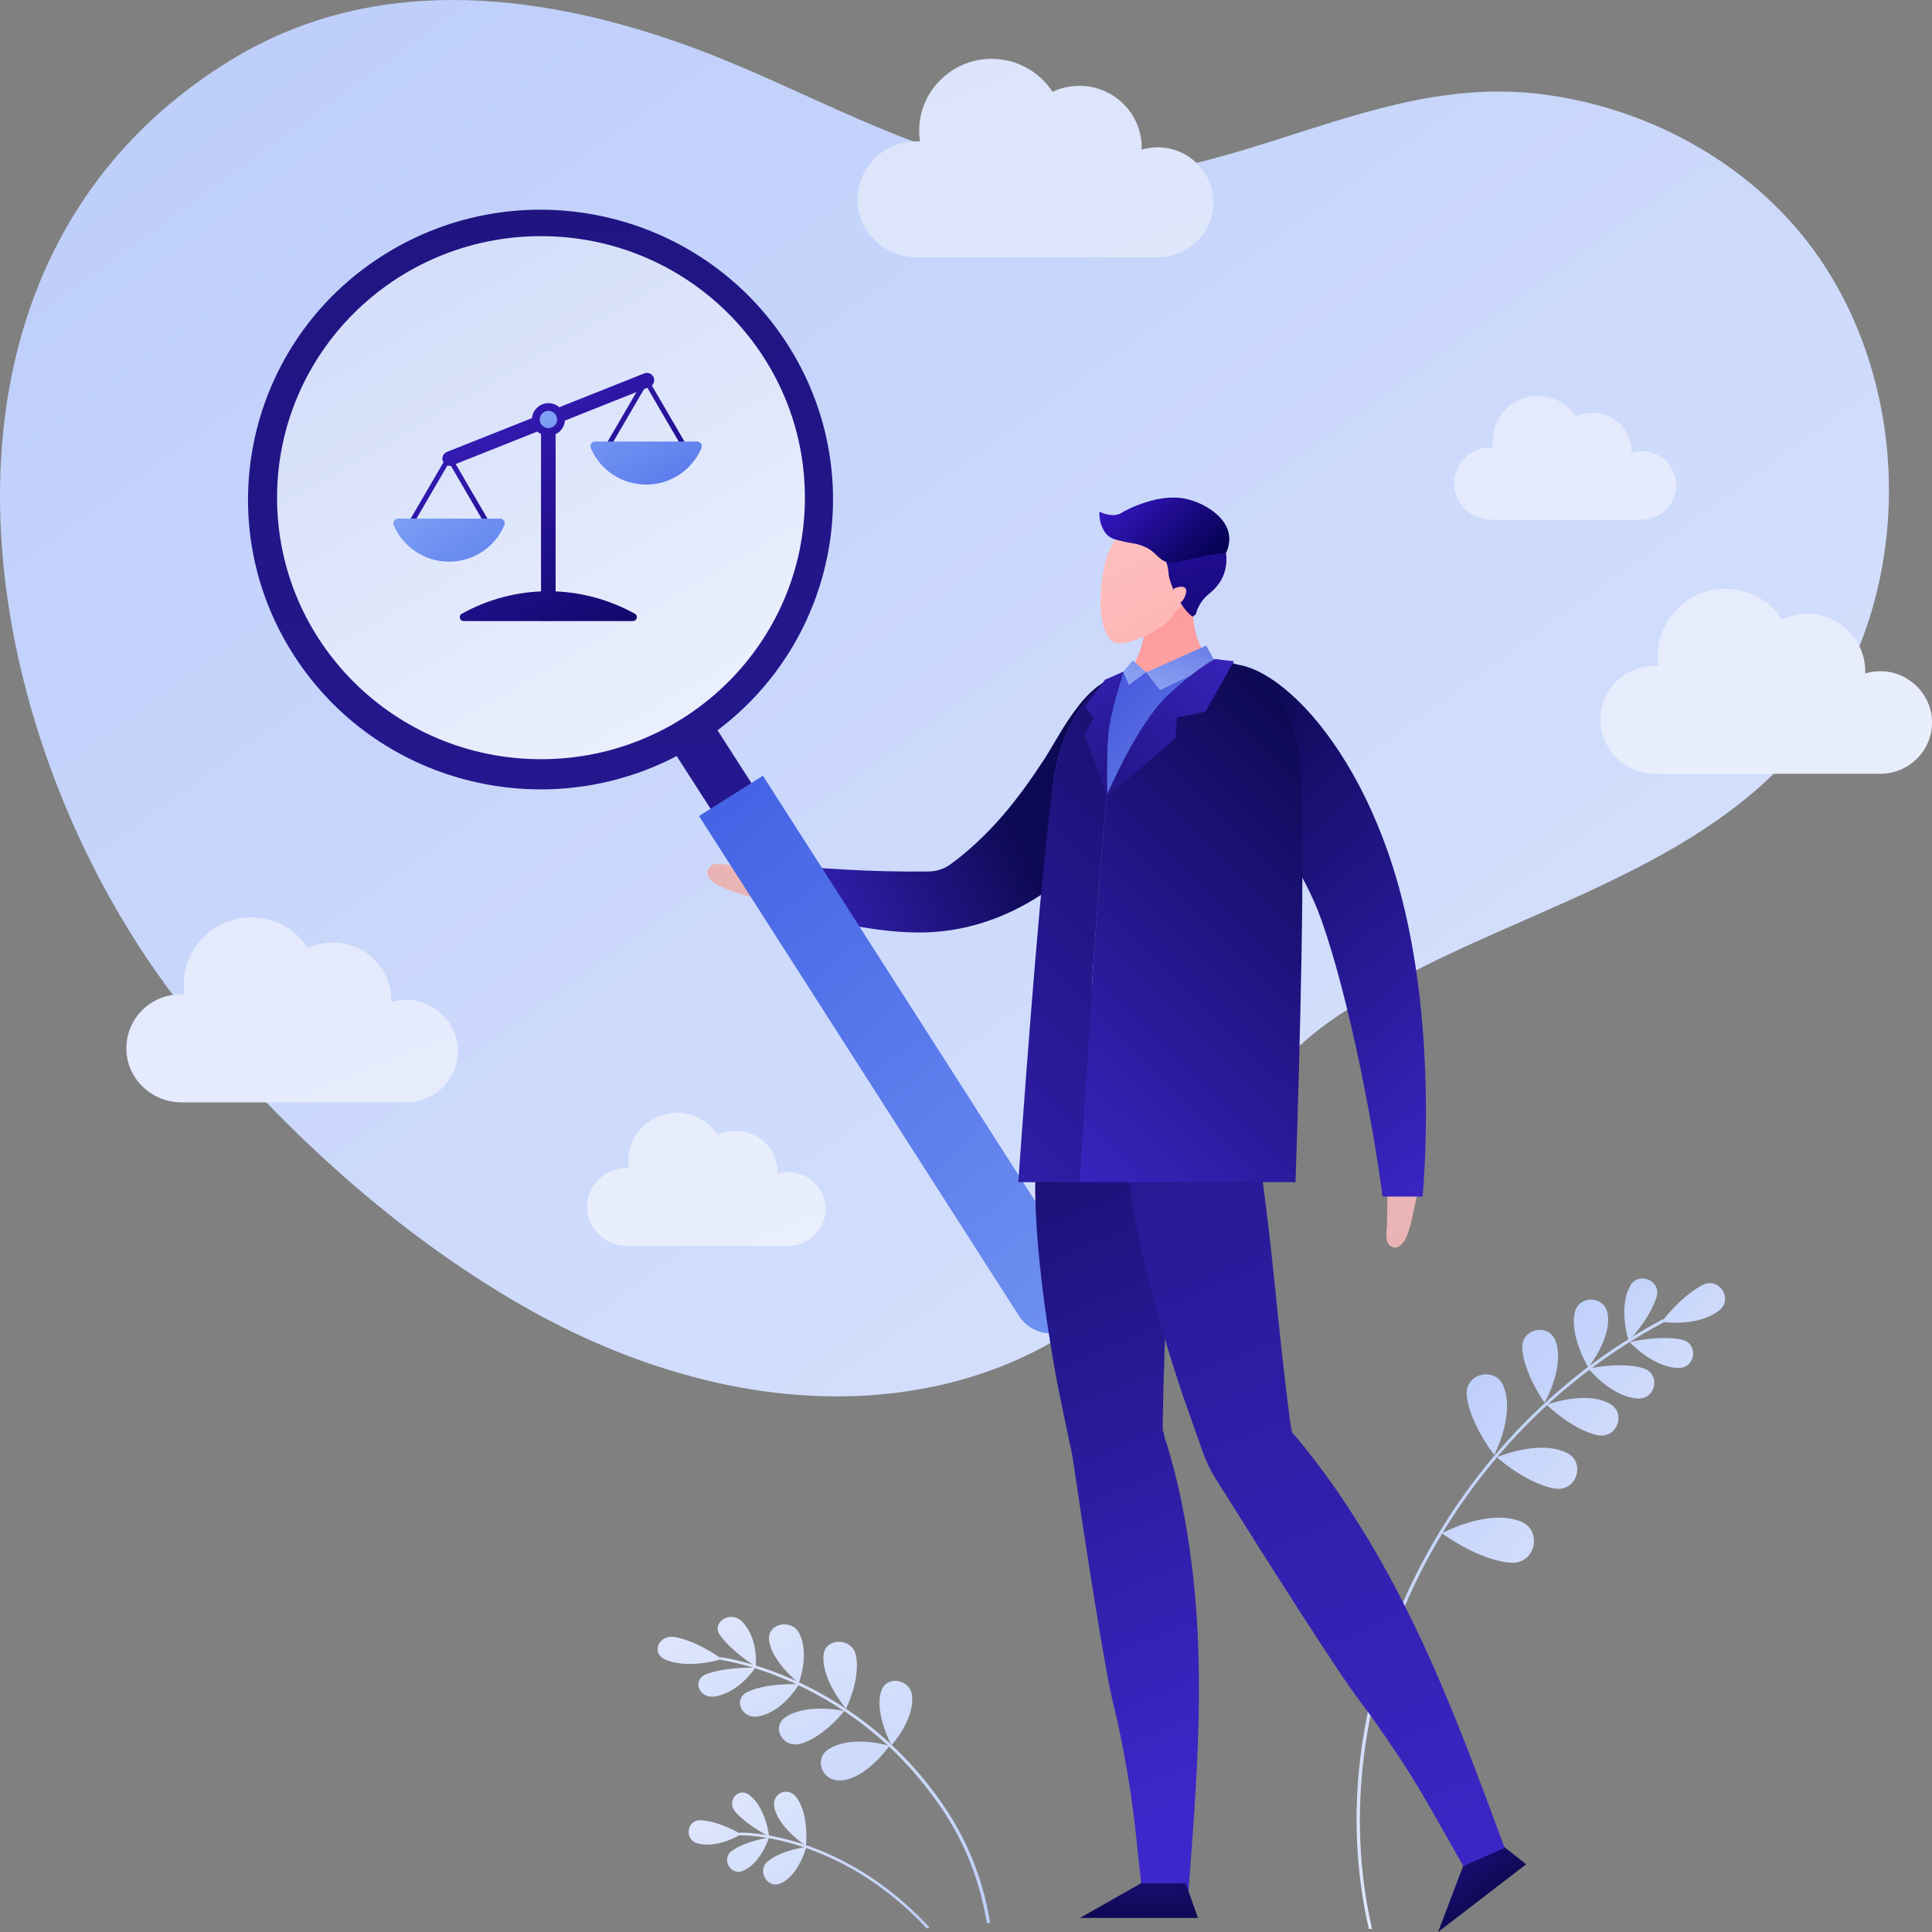 <svg xmlns="http://www.w3.org/2000/svg" width="125" height="125" viewBox="0 0 125 125" fill="none"><rect x="0" y="0" width="125" height="125" fill="#808080" stroke="none"/><g clip-path="url(#clip0_4146_3164)"><path d="M67.659 11.341C59.363 10.435 52.006 5.617 44.146 2.834C34.493 -0.584 23.964 -1.668 14.882 3.921C-7.46 17.671 -1.631 49.076 12.653 66.22C18.537 73.282 25.721 79.838 33.739 84.445C40.679 88.432 48.706 90.887 56.702 90.244C66.451 89.461 74.446 84.153 78.292 75.328C78.844 74.329 79.416 73.362 80.038 72.432C81.888 69.647 84.174 67.199 87.083 65.384C88.273 64.603 89.516 63.886 90.789 63.21C99.96 58.346 111.237 55.638 117.57 46.81C124.205 37.562 123.683 23.553 116.31 14.866C112.159 9.976 106.038 6.867 99.663 6.085C90.068 4.908 81.96 10.458 72.673 11.377C70.958 11.546 69.291 11.519 67.659 11.341Z" fill="url(#paint0_linear_4146_3164)"></path><path d="M45.318 117.768C44.411 117.745 44.263 119.053 45.142 119.269C45.155 119.272 45.168 119.275 45.181 119.278C46.472 119.598 47.949 118.681 47.947 118.674C47.949 118.671 46.636 117.869 45.441 117.776C45.4 117.772 45.359 117.77 45.318 117.768L45.318 117.768Z" fill="url(#paint1_linear_4146_3164)"></path><path d="M47.34 119.759C46.653 120.257 47.27 121.374 48.052 121.048C48.063 121.043 48.075 121.038 48.086 121.033C49.233 120.549 49.752 118.901 49.745 118.897C49.745 118.894 48.367 119.079 47.434 119.694C47.402 119.715 47.37 119.737 47.34 119.759Z" fill="url(#paint2_linear_4146_3164)"></path><path d="M47.569 117.219C46.977 116.538 47.781 115.574 48.498 116.147C48.508 116.155 48.519 116.164 48.529 116.172C49.575 117.027 49.768 118.828 49.761 118.823C49.76 118.82 48.461 118.174 47.65 117.31C47.622 117.28 47.595 117.25 47.569 117.219Z" fill="url(#paint3_linear_4146_3164)"></path><path d="M49.655 120.447C48.962 121.025 49.655 122.222 50.479 121.867C50.49 121.862 50.502 121.857 50.514 121.852C51.679 121.343 52.172 119.503 52.164 119.498C52.163 119.495 50.758 119.662 49.817 120.323C49.761 120.362 49.707 120.403 49.655 120.447Z" fill="url(#paint4_linear_4146_3164)"></path><path d="M51.583 116.359C51.013 115.492 49.863 116.032 50.113 117.001C50.116 117.014 50.12 117.027 50.123 117.04C50.459 118.312 52.138 119.424 52.139 119.434C52.141 119.438 52.318 117.984 51.827 116.816C51.759 116.655 51.676 116.502 51.583 116.359Z" fill="url(#paint5_linear_4146_3164)"></path><path d="M59.98 124.781C57.598 122.239 54.859 120.448 51.827 119.453C50.865 119.145 49.416 118.771 47.98 118.743C47.886 118.741 47.86 118.74 47.834 118.7C47.808 118.66 47.82 118.607 47.86 118.582C47.88 118.569 47.904 118.566 47.925 118.57C47.936 118.571 47.955 118.571 47.983 118.572C49.441 118.6 50.906 118.978 51.88 119.29C54.955 120.3 57.728 122.116 60.136 124.697L59.979 124.781H59.98Z" fill="url(#paint6_linear_4146_3164)"></path><path d="M51.112 75.838C50.831 75.827 50.56 75.863 50.307 75.939C50.308 75.908 50.309 75.877 50.309 75.847C50.309 74.367 49.099 73.168 47.605 73.168C47.188 73.168 46.793 73.261 46.441 73.428C45.876 72.557 44.885 71.984 43.76 71.996C42.086 72.015 40.706 73.355 40.657 75.013C40.65 75.207 40.663 75.397 40.691 75.581C40.636 75.578 40.58 75.575 40.524 75.575C39.083 75.575 37.922 76.765 37.987 78.207C38.048 79.557 39.197 80.608 40.561 80.608H51.011C52.351 80.608 53.436 79.523 53.419 78.191C53.402 76.932 52.382 75.89 51.113 75.838H51.112Z" fill="url(#paint7_linear_4146_3164)"></path><path d="M75.064 9.535C74.645 9.518 74.242 9.572 73.865 9.686C73.867 9.64 73.867 9.594 73.867 9.548C73.867 7.342 72.062 5.553 69.836 5.553C69.214 5.553 68.625 5.693 68.099 5.942C67.257 4.644 65.779 3.788 64.101 3.807C61.605 3.835 59.548 5.833 59.473 8.305C59.465 8.594 59.482 8.877 59.525 9.152C59.442 9.147 59.359 9.144 59.275 9.144C57.126 9.144 55.395 10.917 55.492 13.068C55.583 15.081 57.296 16.648 59.33 16.648H74.911C76.91 16.648 78.528 15.03 78.502 13.043C78.477 11.166 76.957 9.613 75.064 9.535L75.064 9.535Z" fill="url(#paint8_linear_4146_3164)"></path><path d="M26.386 64.692C26.009 64.681 25.645 64.731 25.304 64.834C25.305 64.791 25.306 64.748 25.306 64.705C25.306 62.649 23.624 60.982 21.548 60.982C20.969 60.982 20.42 61.112 19.93 61.344C19.144 60.133 17.767 59.336 16.202 59.354C13.835 59.381 11.903 61.306 11.888 63.653C11.887 63.885 11.903 64.113 11.938 64.336C11.861 64.331 11.783 64.329 11.705 64.329C9.715 64.329 8.11 65.96 8.178 67.947C8.242 69.838 9.839 71.323 11.748 71.323H26.28C28.122 71.323 29.616 69.85 29.627 68.027C29.638 66.238 28.192 64.748 26.387 64.692L26.386 64.692Z" fill="url(#paint9_linear_4146_3164)"></path><path d="M121.761 43.43C121.384 43.419 121.02 43.469 120.679 43.572C120.68 43.529 120.681 43.486 120.681 43.444C120.681 41.387 118.999 39.72 116.923 39.72C116.344 39.72 115.795 39.85 115.305 40.082C114.519 38.872 113.142 38.074 111.577 38.092C109.21 38.119 107.278 40.044 107.263 42.391C107.262 42.624 107.278 42.852 107.313 43.075C107.236 43.069 107.158 43.067 107.08 43.067C105.09 43.067 103.485 44.699 103.553 46.685C103.617 48.576 105.214 50.062 107.123 50.062H121.655C123.497 50.062 124.991 48.588 125.002 46.766C125.013 44.977 123.567 43.486 121.762 43.43L121.761 43.43Z" fill="url(#paint10_linear_4146_3164)"></path><path d="M106.299 29.188C106.037 29.177 105.786 29.211 105.55 29.282C105.551 29.253 105.552 29.224 105.552 29.196C105.552 27.819 104.426 26.703 103.037 26.703C102.649 26.703 102.282 26.79 101.954 26.946C101.428 26.135 100.506 25.602 99.459 25.613C97.902 25.631 96.619 26.877 96.572 28.42C96.566 28.6 96.577 28.777 96.604 28.948C96.552 28.945 96.501 28.943 96.448 28.943C95.108 28.943 94.028 30.049 94.088 31.391C94.145 32.647 95.214 33.625 96.482 33.625H106.204C107.451 33.625 108.46 32.616 108.444 31.376C108.428 30.204 107.479 29.236 106.299 29.187V29.188Z" fill="url(#paint11_linear_4146_3164)"></path><path d="M43.682 105.919C42.572 105.722 42.082 107.019 43.112 107.404C43.127 107.41 43.142 107.415 43.158 107.421C44.67 107.991 46.703 107.344 46.702 107.337C46.706 107.333 45.279 106.272 43.833 105.95C43.782 105.938 43.733 105.928 43.683 105.919L43.682 105.919Z" fill="url(#paint12_linear_4146_3164)"></path><path d="M45.699 108.319C44.737 108.693 45.233 109.941 46.272 109.759C46.287 109.757 46.302 109.754 46.317 109.751C47.841 109.48 48.868 107.911 48.861 107.905C48.86 107.902 47.123 107.828 45.831 108.272C45.786 108.287 45.742 108.303 45.7 108.32L45.699 108.319Z" fill="url(#paint13_linear_4146_3164)"></path><path d="M46.58 105.792C46.013 104.99 47.229 104.168 47.975 104.884C47.986 104.894 47.996 104.905 48.007 104.915C49.092 105.98 48.905 107.839 48.898 107.832C48.897 107.829 47.453 106.928 46.658 105.9C46.631 105.864 46.605 105.828 46.579 105.792H46.58Z" fill="url(#paint14_linear_4146_3164)"></path><path d="M48.385 109.454C47.396 109.907 47.967 111.251 49.063 111.048C49.078 111.045 49.094 111.042 49.109 111.039C50.662 110.746 51.703 108.978 51.694 108.971C51.693 108.968 49.926 108.87 48.613 109.359C48.535 109.388 48.459 109.42 48.385 109.454Z" fill="url(#paint15_linear_4146_3164)"></path><path d="M53.662 113.14C52.628 113.726 53.136 115.244 54.354 115.191C54.37 115.19 54.386 115.189 54.402 115.188C56.019 115.113 57.557 112.968 57.544 112.956C57.544 112.951 55.836 112.438 54.411 112.827C54.147 112.898 53.896 113.008 53.662 113.14Z" fill="url(#paint16_linear_4146_3164)"></path><path d="M51.716 105.684C51.218 104.699 49.677 105.026 49.757 106.055C49.758 106.068 49.759 106.082 49.76 106.095C49.873 107.447 51.676 108.892 51.674 108.903C51.676 108.907 52.236 107.47 51.907 106.193C51.862 106.017 51.797 105.847 51.716 105.684V105.684Z" fill="url(#paint17_linear_4146_3164)"></path><path d="M59.02 109.781C58.952 108.622 57.358 108.356 57.018 109.408C57.013 109.421 57.009 109.436 57.004 109.449C56.567 110.83 57.676 112.909 57.669 112.919C57.669 112.923 58.782 111.726 58.994 110.353C59.023 110.164 59.031 109.972 59.02 109.781Z" fill="url(#paint18_linear_4146_3164)"></path><path d="M55.381 107.112C55.134 105.908 53.361 105.941 53.282 107.106C53.281 107.122 53.279 107.137 53.278 107.153C53.175 108.732 54.736 110.543 54.733 110.555C54.735 110.56 55.555 108.955 55.428 107.45C55.419 107.335 55.403 107.223 55.381 107.112Z" fill="url(#paint19_linear_4146_3164)"></path><path d="M51.819 112.815C50.657 113.155 49.851 111.731 50.839 111.094C50.852 111.086 50.866 111.077 50.879 111.068C52.243 110.187 54.622 110.692 54.623 110.702C54.628 110.706 53.528 112.126 52.139 112.7C52.033 112.745 51.926 112.783 51.818 112.815H51.819Z" fill="url(#paint20_linear_4146_3164)"></path><path d="M60.791 116.805C58.358 113.29 55.161 110.617 51.291 108.861C50.181 108.366 48.488 107.713 46.728 107.411C46.612 107.391 46.581 107.386 46.559 107.34C46.536 107.295 46.563 107.243 46.618 107.225C46.646 107.216 46.676 107.217 46.701 107.226C46.714 107.228 46.738 107.232 46.772 107.238C48.558 107.545 50.271 108.206 51.395 108.707C55.302 110.479 58.526 113.174 60.979 116.718C62.834 119.4 63.698 122.103 64.06 124.416H63.842C63.481 122.127 62.624 119.455 60.791 116.804V116.805Z" fill="url(#paint21_linear_4146_3164)"></path><path d="M110.17 83.134C111.242 82.599 112.169 84.07 111.217 84.794C111.204 84.805 111.19 84.815 111.176 84.826C109.784 85.871 107.5 85.526 107.5 85.526C107.5 85.526 108.659 83.973 110.027 83.209C110.075 83.183 110.122 83.158 110.17 83.134V83.134Z" fill="url(#paint22_linear_4146_3164)"></path><path d="M108.822 86.678C109.923 86.924 109.712 88.543 108.585 88.506C108.569 88.505 108.552 88.505 108.536 88.504C106.895 88.439 105.441 86.834 105.441 86.834C105.441 86.834 107.219 86.392 108.673 86.648C108.723 86.657 108.773 86.667 108.822 86.678H108.822Z" fill="url(#paint23_linear_4146_3164)"></path><path d="M107.181 83.913C107.505 82.84 105.98 82.227 105.459 83.221C105.452 83.235 105.444 83.249 105.437 83.264C104.688 84.715 105.384 86.759 105.384 86.759C105.384 86.759 106.645 85.439 107.134 84.056C107.15 84.008 107.166 83.96 107.181 83.913Z" fill="url(#paint24_linear_4146_3164)"></path><path d="M106.322 88.524C107.462 88.876 107.144 90.561 105.953 90.481C105.936 90.479 105.92 90.478 105.903 90.477C104.232 90.353 102.77 88.554 102.77 88.554C102.77 88.554 104.584 88.129 106.062 88.456C106.15 88.475 106.237 88.498 106.322 88.525L106.322 88.524Z" fill="url(#paint25_linear_4146_3164)"></path><path d="M101.874 84.967C102.084 83.8 103.766 83.782 103.998 84.945C104.001 84.96 104.004 84.975 104.007 84.99C104.302 86.531 102.769 88.474 102.769 88.474C102.769 88.474 101.855 86.997 101.825 85.557C101.821 85.358 101.839 85.16 101.874 84.967H101.874Z" fill="url(#paint26_linear_4146_3164)"></path><path d="M98.49 87.209C98.428 85.918 100.262 85.581 100.661 86.811C100.667 86.828 100.672 86.844 100.677 86.861C101.212 88.547 99.933 90.746 99.933 90.746C99.933 90.746 98.774 89.154 98.526 87.57C98.507 87.449 98.495 87.329 98.49 87.209Z" fill="url(#paint27_linear_4146_3164)"></path><path d="M103.365 92.856C104.64 93.119 105.263 91.374 104.101 90.79C104.085 90.782 104.069 90.774 104.053 90.766C102.459 89.979 100.07 90.888 100.07 90.888C100.07 90.888 101.473 92.272 103.011 92.764C103.128 92.802 103.247 92.832 103.365 92.856Z" fill="url(#paint28_linear_4146_3164)"></path><path d="M94.897 90.272C94.763 88.84 96.785 88.374 97.291 89.721C97.298 89.74 97.305 89.758 97.311 89.777C97.99 91.624 96.68 94.133 96.68 94.133C96.68 94.133 95.312 92.421 94.956 90.671C94.928 90.538 94.909 90.404 94.897 90.272Z" fill="url(#paint29_linear_4146_3164)"></path><path d="M100.606 96.308C102.037 96.536 102.64 94.565 101.32 93.974C101.302 93.966 101.284 93.958 101.266 93.95C99.454 93.154 96.844 94.284 96.844 94.284C96.844 94.284 98.474 95.753 100.208 96.223C100.34 96.259 100.473 96.287 100.606 96.308V96.308Z" fill="url(#paint30_linear_4146_3164)"></path><path d="M97.74 101.108C99.376 101.223 99.857 98.941 98.308 98.406C98.287 98.399 98.265 98.392 98.244 98.384C96.121 97.667 93.293 99.201 93.293 99.201C93.293 99.201 95.279 100.695 97.283 101.052C97.436 101.079 97.588 101.097 97.74 101.108V101.108Z" fill="url(#paint31_linear_4146_3164)"></path><path d="M107.647 85.552C107.696 85.526 107.715 85.465 107.688 85.416C107.662 85.367 107.601 85.349 107.552 85.375C100.594 89.074 94.833 95.14 91.331 102.454C89.581 106.107 88.462 109.925 88.003 113.801C87.559 117.545 87.749 121.242 88.564 124.803H88.771C85.349 109.902 93.351 93.153 107.647 85.552Z" fill="url(#paint32_linear_4146_3164)"></path><path d="M45.81 56.256C46.043 55.723 46.757 55.899 47.23 55.983C47.289 55.994 47.344 56.003 47.393 56.009C48.03 56.089 48.667 56.164 49.305 56.233L49.073 58.211C48.846 58.141 48.618 58.069 48.393 57.995C47.721 57.775 47 57.57 46.386 57.229C46.072 57.056 45.622 56.683 45.81 56.256H45.81Z" fill="url(#paint33_linear_4146_3164)"></path><path d="M49.352 55.819C52.908 56.206 56.483 56.43 60.083 56.385C60.6 56.379 61.103 56.213 61.515 55.909C64.085 54.011 65.916 51.661 67.608 49.053C68.662 47.429 70.621 43.182 73.267 43.838C76.025 44.522 74.115 49.757 73.387 51.149C71.066 55.589 66.778 59.371 61.521 60.18C58.635 60.625 55.684 60.008 52.886 59.43C51.594 59.163 50.308 58.862 49.035 58.52L49.352 55.819Z" fill="url(#paint34_linear_4146_3164)"></path><path d="M24.808 16.505C33.623 10.943 45.319 13.514 50.933 22.25C56.264 30.544 54.191 41.412 46.422 47.25L51.868 55.724L49.227 57.39L43.781 48.916C35.156 53.423 24.341 50.687 19.011 42.393C13.397 33.658 15.992 22.068 24.808 16.505H24.808ZM21.422 40.871C26.187 48.287 36.117 50.47 43.6 45.748C51.084 41.026 53.287 31.186 48.521 23.771C43.756 16.356 33.826 14.172 26.343 18.895C18.859 23.617 16.656 33.456 21.422 40.871Z" fill="url(#paint35_linear_4146_3164)"></path><path d="M69.317 85.892C70.458 85.172 70.794 83.671 70.068 82.54L49.361 50.19L45.227 52.798L65.934 85.148C66.661 86.279 68.175 86.612 69.317 85.892Z" fill="url(#paint36_linear_4146_3164)"></path><path d="M35.002 49.12C44.432 49.12 52.077 41.544 52.077 32.2C52.077 22.855 44.432 15.279 35.002 15.279C25.571 15.279 17.926 22.855 17.926 32.2C17.926 41.544 25.571 49.12 35.002 49.12Z" fill="url(#paint37_linear_4146_3164)"></path><path d="M77.185 38.174C77.185 38.174 77.023 39.549 77.354 40.928C77.685 42.306 78.699 43.213 78.699 43.213C78.699 43.213 77.255 44.775 75.239 44.927C73.223 45.079 72.773 43.802 72.773 43.802C72.773 43.802 73.618 42.915 73.953 41.437C74.288 39.959 74.207 38.769 74.207 38.769L77.185 38.174L77.185 38.174Z" fill="url(#paint38_linear_4146_3164)"></path><path d="M76.385 32.962C79.265 33.418 80.059 36.397 78.721 37.94C77.488 39.362 76.61 38.625 75.934 39.766C75.411 40.648 73.215 41.726 72.288 41.621C71.362 41.516 70.846 39.373 71.478 36.521C72.109 33.668 74.799 32.711 76.385 32.962H76.385Z" fill="url(#paint39_linear_4146_3164)"></path><path d="M72.312 34.693C72.906 33.162 75.203 32.776 76.383 32.964C79.263 33.419 80.057 36.398 78.719 37.942C78.55 38.136 78.388 38.29 78.233 38.414C77.797 38.761 77.496 39.235 77.363 39.752C77.261 39.825 77.18 39.886 77.184 39.898C76.628 39.638 75.662 37.946 75.598 37.041C75.472 35.233 73.769 35.106 72.312 34.693Z" fill="url(#paint40_linear_4146_3164)"></path><path d="M75.976 38.064C75.976 38.064 76.983 37.643 76.7 38.503C76.417 39.363 75.504 39.255 75.504 39.255L75.976 38.063V38.064Z" fill="url(#paint41_linear_4146_3164)"></path><path d="M71.132 33.104C71.132 33.104 71.852 33.501 72.475 33.236C72.876 32.977 73.368 32.771 73.69 32.65C74.658 32.286 75.736 32.054 76.753 32.282C77.748 32.504 79.01 33.201 79.406 34.204C79.738 35.043 79.324 35.766 79.324 35.766C78.332 35.848 77.37 36.093 76.4 36.315C76.105 36.383 75.795 36.45 75.505 36.372C75.101 36.264 74.856 35.917 74.546 35.669C74.235 35.42 73.893 35.294 73.515 35.191C73.504 35.19 72.832 35.093 72.162 34.904C71.731 34.782 71.52 34.509 71.424 34.328C71.077 33.781 71.132 33.103 71.132 33.103V33.104Z" fill="url(#paint42_linear_4146_3164)"></path><path d="M66.982 76.14C67.08 71.037 67.433 66.341 67.645 63.895H75.695C75.693 64.642 75.687 67.351 75.659 68.917C75.67 70.989 75.68 73.049 75.685 75.106C75.695 81.759 75.325 85.419 75.228 92.138C75.226 92.293 75.228 92.453 75.237 92.614L75.276 92.608C75.307 92.876 75.37 93.141 75.483 93.387C75.807 94.458 76.085 95.529 76.321 96.6C76.557 97.671 76.751 98.741 76.909 99.812C78.082 107.485 77.455 114.938 76.891 122.398L73.831 121.842C73.629 120.1 73.408 117.289 72.904 114.465C72.627 112.914 72.335 111.449 72.064 110.383C71.481 108.085 70.252 100.087 69.388 94.231C68.998 92.38 68.671 90.806 68.463 89.802C68.007 87.369 67.619 84.883 67.354 82.541C67.089 80.198 66.947 78 66.982 76.14H66.982Z" fill="url(#paint43_linear_4146_3164)"></path><path d="M96.806 119.088L98.739 120.618L93.043 125L94.664 120.736L96.806 119.088Z" fill="url(#paint44_linear_4146_3164)"></path><path d="M76.707 121.842L77.512 124.091H69.871L73.833 121.842H76.707Z" fill="url(#paint45_linear_4146_3164)"></path><path d="M79.908 63.895C80.085 65.122 80.388 67.258 80.546 68.516C80.855 70.597 81.16 72.667 81.46 74.733C82.425 81.418 82.588 85.129 83.457 91.888C83.492 92.159 83.54 92.441 83.621 92.717C83.687 92.796 83.758 92.873 83.834 92.943C84.573 93.827 85.27 94.728 85.931 95.646C86.592 96.562 87.216 97.495 87.808 98.441C92.089 105.204 94.679 112.353 97.349 119.56L94.676 120.734C93.761 119.174 92.155 116.133 90.517 113.671C89.616 112.319 88.74 111.053 88.05 110.154C86.529 108.167 81.876 100.818 78.621 95.617C78.314 95.127 78.061 94.609 77.865 94.07C77.284 92.434 76.796 91.048 76.476 90.137C75.678 87.732 74.94 85.268 74.343 82.938C73.746 80.608 73.29 78.411 73.058 76.539C72.346 70.801 71.714 65.93 71.516 63.895H79.908L79.908 63.895Z" fill="url(#paint46_linear_4146_3164)"></path><path d="M90.129 80.696C89.596 80.544 89.694 79.834 89.73 79.368C89.734 79.31 89.738 79.256 89.739 79.207C89.753 78.585 89.762 77.962 89.767 77.34L91.683 77.293C91.638 77.521 91.591 77.749 91.543 77.976C91.398 78.652 91.271 79.373 91.005 80.01C90.87 80.335 90.557 80.818 90.129 80.696V80.696Z" fill="url(#paint47_linear_4146_3164)"></path><path d="M78.275 42.602C78.069 42.819 77.614 43.307 75.856 43.452C74.692 43.548 73.406 43.519 73.134 43.259C64.511 46.805 69.289 62.265 69.289 62.265L81.569 62.828C81.569 62.828 89.161 43.817 78.274 42.602H78.275Z" fill="url(#paint48_linear_4146_3164)"></path><path d="M77.978 43.837C79.971 40.877 86.795 45.636 90.116 56.077C92.511 63.605 92.449 72.453 92.048 77.418H89.453C88.858 72.874 87.316 64.679 85.499 59.531C83.095 52.723 75.802 47.068 77.978 43.836V43.837Z" fill="url(#paint49_linear_4146_3164)"></path><path d="M73.294 42.728L72.668 43.471L73.041 44.315L74.157 43.498L73.294 42.728Z" fill="url(#paint50_linear_4146_3164)"></path><path d="M78.044 41.768L78.669 42.921L75.049 44.652L74.156 43.498L78.044 41.768Z" fill="url(#paint51_linear_4146_3164)"></path><path d="M69.848 76.487C70.311 68.647 70.965 58.291 71.492 52.683C71.534 52.232 71.584 51.799 71.639 51.382C72.225 50.066 73.897 46.529 75.617 44.941C77.116 43.557 78.136 42.908 78.611 42.645C82.767 43.27 84.074 46.621 84.145 50.418C84.145 50.431 84.147 50.443 84.148 50.455C84.455 54.954 84.105 67.902 83.82 76.487H69.848H69.848Z" fill="url(#paint52_linear_4146_3164)"></path><path d="M71.631 51.441C71.579 51.839 71.532 52.253 71.492 52.683C70.965 58.291 70.311 68.646 69.848 76.487H65.883C66.488 67.968 67.463 55.159 68.162 50.609C68.198 50.359 68.24 50.109 68.288 49.862C68.814 47.161 70.081 44.733 72.677 43.465C72.52 43.972 71.989 45.723 71.784 46.865C71.582 47.98 71.615 50.583 71.632 51.441H71.631Z" fill="url(#paint53_linear_4146_3164)"></path><path d="M71.613 51.56C71.613 51.56 73.478 46.914 75.614 44.943C77.749 42.971 78.643 42.65 78.643 42.65L79.835 42.779L77.992 46.049L76.147 46.434L76.05 47.78L71.613 51.561V51.56Z" fill="url(#paint54_linear_4146_3164)"></path><path d="M72.671 43.467C72.671 43.467 72.024 45.518 71.781 46.864C71.538 48.211 71.635 51.577 71.635 51.577L70.18 47.538L70.762 46.432L70.18 45.759L71.49 43.98L72.671 43.467Z" fill="url(#paint55_linear_4146_3164)"></path><path d="M35.948 27.205H35.004V40.163H35.948V27.205Z" fill="url(#paint56_linear_4146_3164)"></path><path d="M28.655 29.847C28.752 30.087 29.027 30.203 29.269 30.107L42.031 25.029C42.273 24.933 42.39 24.66 42.293 24.42C42.196 24.181 41.921 24.064 41.679 24.161L28.917 29.239C28.675 29.335 28.558 29.607 28.655 29.847Z" fill="url(#paint57_linear_4146_3164)"></path><path d="M28.976 29.477C28.898 29.521 28.872 29.619 28.916 29.696L31.281 33.755C31.326 33.832 31.425 33.858 31.503 33.814C31.58 33.769 31.607 33.671 31.562 33.594L29.198 29.535C29.153 29.459 29.053 29.432 28.976 29.477Z" fill="url(#paint58_linear_4146_3164)"></path><path d="M29.132 29.479C29.054 29.434 28.955 29.461 28.91 29.538L26.545 33.596C26.5 33.673 26.527 33.771 26.605 33.816C26.683 33.86 26.782 33.834 26.827 33.757L29.191 29.698C29.236 29.622 29.209 29.523 29.132 29.479Z" fill="url(#paint59_linear_4146_3164)"></path><path d="M35.484 28.197C36.073 28.197 36.55 27.724 36.55 27.14C36.55 26.557 36.073 26.084 35.484 26.084C34.895 26.084 34.418 26.557 34.418 27.14C34.418 27.724 34.895 28.197 35.484 28.197Z" fill="url(#paint60_linear_4146_3164)"></path><path d="M35.484 27.698C35.794 27.698 36.046 27.449 36.046 27.141C36.046 26.833 35.794 26.584 35.484 26.584C35.174 26.584 34.922 26.833 34.922 27.141C34.922 27.449 35.174 27.698 35.484 27.698Z" fill="url(#paint61_linear_4146_3164)"></path><path d="M41.722 24.488C41.644 24.533 41.618 24.631 41.662 24.708L44.027 28.766C44.072 28.843 44.171 28.869 44.249 28.825C44.327 28.781 44.353 28.683 44.308 28.605L41.944 24.547C41.899 24.47 41.8 24.444 41.722 24.488Z" fill="url(#paint62_linear_4146_3164)"></path><path d="M41.878 24.49C41.8 24.446 41.701 24.472 41.656 24.549L39.291 28.608C39.246 28.685 39.273 28.783 39.351 28.828C39.429 28.872 39.528 28.846 39.573 28.768L41.938 24.71C41.982 24.633 41.956 24.535 41.878 24.49Z" fill="url(#paint63_linear_4146_3164)"></path><path d="M40.945 40.184C41.212 40.184 41.304 39.833 41.071 39.705C39.378 38.775 37.48 38.254 35.475 38.254C33.47 38.254 31.571 38.775 29.879 39.705C29.646 39.833 29.739 40.184 30.005 40.184H40.945Z" fill="url(#paint64_linear_4146_3164)"></path><path d="M25.756 33.553C25.538 33.553 25.389 33.773 25.473 33.974C26.057 35.362 27.44 36.339 29.053 36.339C30.666 36.339 32.049 35.363 32.633 33.974C32.717 33.774 32.569 33.553 32.35 33.553H25.756Z" fill="url(#paint65_linear_4146_3164)"></path><path d="M38.506 28.566C38.288 28.566 38.139 28.787 38.223 28.988C38.807 30.376 40.19 31.352 41.803 31.352C43.416 31.352 44.799 30.377 45.383 28.988C45.467 28.788 45.319 28.566 45.1 28.566H38.506Z" fill="url(#paint66_linear_4146_3164)"></path></g><defs><linearGradient id="paint0_linear_4146_3164" x1="16.826" y1="-24.143" x2="203.852" y2="234.519" gradientUnits="userSpaceOnUse"><stop stop-color="#B9CBFA"></stop><stop offset="1" stop-color="white"></stop></linearGradient><linearGradient id="paint1_linear_4146_3164" x1="30.633" y1="96.633" x2="60.322" y2="139.414" gradientUnits="userSpaceOnUse"><stop stop-color="white"></stop><stop offset="1" stop-color="#B9CBFA"></stop></linearGradient><linearGradient id="paint2_linear_4146_3164" x1="31.591" y1="95.967" x2="61.28" y2="138.747" gradientUnits="userSpaceOnUse"><stop stop-color="white"></stop><stop offset="1" stop-color="#B9CBFA"></stop></linearGradient><linearGradient id="paint3_linear_4146_3164" x1="32.835" y1="95.104" x2="62.524" y2="137.884" gradientUnits="userSpaceOnUse"><stop stop-color="white"></stop><stop offset="1" stop-color="#B9CBFA"></stop></linearGradient><linearGradient id="paint4_linear_4146_3164" x1="32.862" y1="95.088" x2="62.551" y2="137.867" gradientUnits="userSpaceOnUse"><stop stop-color="white"></stop><stop offset="1" stop-color="#B9CBFA"></stop></linearGradient><linearGradient id="paint5_linear_4146_3164" x1="34.62" y1="93.868" x2="64.309" y2="136.648" gradientUnits="userSpaceOnUse"><stop stop-color="white"></stop><stop offset="1" stop-color="#B9CBFA"></stop></linearGradient><linearGradient id="paint6_linear_4146_3164" x1="34.445" y1="106.653" x2="60.917" y2="127.103" gradientUnits="userSpaceOnUse"><stop stop-color="white"></stop><stop offset="1" stop-color="#B9CBFA"></stop></linearGradient><linearGradient id="paint7_linear_4146_3164" x1="89.192" y1="182.52" x2="8.49" y2="-14.684" gradientUnits="userSpaceOnUse"><stop stop-color="white"></stop><stop offset="1" stop-color="#D5DFFA"></stop></linearGradient><linearGradient id="paint8_linear_4146_3164" x1="131.692" y1="168.239" x2="50.989" y2="-28.965" gradientUnits="userSpaceOnUse"><stop stop-color="white"></stop><stop offset="1" stop-color="#D5DFFA"></stop></linearGradient><linearGradient id="paint9_linear_4146_3164" x1="69.941" y1="190.397" x2="-10.761" y2="-6.808" gradientUnits="userSpaceOnUse"><stop stop-color="white"></stop><stop offset="1" stop-color="#D5DFFA"></stop></linearGradient><linearGradient id="paint10_linear_4146_3164" x1="158.99" y1="153.956" x2="78.287" y2="-43.248" gradientUnits="userSpaceOnUse"><stop stop-color="white"></stop><stop offset="1" stop-color="#D5DFFA"></stop></linearGradient><linearGradient id="paint11_linear_4146_3164" x1="153.328" y1="156.272" x2="72.625" y2="-40.932" gradientUnits="userSpaceOnUse"><stop stop-color="white"></stop><stop offset="1" stop-color="#D5DFFA"></stop></linearGradient><linearGradient id="paint12_linear_4146_3164" x1="31.89" y1="79.084" x2="56.048" y2="133.191" gradientUnits="userSpaceOnUse"><stop stop-color="white"></stop><stop offset="1" stop-color="#B9CBFA"></stop></linearGradient><linearGradient id="paint13_linear_4146_3164" x1="33.898" y1="79.659" x2="56.957" y2="131.303" gradientUnits="userSpaceOnUse"><stop stop-color="white"></stop><stop offset="1" stop-color="#B9CBFA"></stop></linearGradient><linearGradient id="paint14_linear_4146_3164" x1="35.673" y1="79.613" x2="58.379" y2="130.466" gradientUnits="userSpaceOnUse"><stop stop-color="white"></stop><stop offset="1" stop-color="#B9CBFA"></stop></linearGradient><linearGradient id="paint15_linear_4146_3164" x1="35.936" y1="79.208" x2="58.77" y2="130.347" gradientUnits="userSpaceOnUse"><stop stop-color="white"></stop><stop offset="1" stop-color="#B9CBFA"></stop></linearGradient><linearGradient id="paint16_linear_4146_3164" x1="39.27" y1="78.318" x2="61.876" y2="128.949" gradientUnits="userSpaceOnUse"><stop stop-color="white"></stop><stop offset="1" stop-color="#B9CBFA"></stop></linearGradient><linearGradient id="paint17_linear_4146_3164" x1="38.452" y1="79.011" x2="60.844" y2="129.159" gradientUnits="userSpaceOnUse"><stop stop-color="white"></stop><stop offset="1" stop-color="#B9CBFA"></stop></linearGradient><linearGradient id="paint18_linear_4146_3164" x1="43.277" y1="78.123" x2="65.165" y2="127.144" gradientUnits="userSpaceOnUse"><stop stop-color="white"></stop><stop offset="1" stop-color="#B9CBFA"></stop></linearGradient><linearGradient id="paint19_linear_4146_3164" x1="41.084" y1="78.393" x2="63.252" y2="128.043" gradientUnits="userSpaceOnUse"><stop stop-color="white"></stop><stop offset="1" stop-color="#B9CBFA"></stop></linearGradient><linearGradient id="paint20_linear_4146_3164" x1="37.822" y1="79.078" x2="60.298" y2="129.415" gradientUnits="userSpaceOnUse"><stop stop-color="white"></stop><stop offset="1" stop-color="#B9CBFA"></stop></linearGradient><linearGradient id="paint21_linear_4146_3164" x1="38.331" y1="77.717" x2="61.444" y2="129.484" gradientUnits="userSpaceOnUse"><stop stop-color="white"></stop><stop offset="1" stop-color="#B9CBFA"></stop></linearGradient><linearGradient id="paint22_linear_4146_3164" x1="130.57" y1="103.593" x2="102.464" y2="77.659" gradientUnits="userSpaceOnUse"><stop stop-color="white"></stop><stop offset="1" stop-color="#B9CBFA"></stop></linearGradient><linearGradient id="paint23_linear_4146_3164" x1="128.398" y1="105.946" x2="100.291" y2="80.011" gradientUnits="userSpaceOnUse"><stop stop-color="white"></stop><stop offset="1" stop-color="#B9CBFA"></stop></linearGradient><linearGradient id="paint24_linear_4146_3164" x1="128.865" y1="105.438" x2="100.758" y2="79.504" gradientUnits="userSpaceOnUse"><stop stop-color="white"></stop><stop offset="1" stop-color="#B9CBFA"></stop></linearGradient><linearGradient id="paint25_linear_4146_3164" x1="126.303" y1="108.218" x2="98.196" y2="82.285" gradientUnits="userSpaceOnUse"><stop stop-color="white"></stop><stop offset="1" stop-color="#B9CBFA"></stop></linearGradient><linearGradient id="paint26_linear_4146_3164" x1="126.75" y1="107.731" x2="98.643" y2="81.797" gradientUnits="userSpaceOnUse"><stop stop-color="white"></stop><stop offset="1" stop-color="#B9CBFA"></stop></linearGradient><linearGradient id="paint27_linear_4146_3164" x1="124.286" y1="110.405" x2="96.178" y2="84.471" gradientUnits="userSpaceOnUse"><stop stop-color="white"></stop><stop offset="1" stop-color="#B9CBFA"></stop></linearGradient><linearGradient id="paint28_linear_4146_3164" x1="124.024" y1="110.685" x2="95.916" y2="84.751" gradientUnits="userSpaceOnUse"><stop stop-color="white"></stop><stop offset="1" stop-color="#B9CBFA"></stop></linearGradient><linearGradient id="paint29_linear_4146_3164" x1="121.192" y1="113.757" x2="93.084" y2="87.823" gradientUnits="userSpaceOnUse"><stop stop-color="white"></stop><stop offset="1" stop-color="#B9CBFA"></stop></linearGradient><linearGradient id="paint30_linear_4146_3164" x1="121.013" y1="113.951" x2="92.906" y2="88.017" gradientUnits="userSpaceOnUse"><stop stop-color="white"></stop><stop offset="1" stop-color="#B9CBFA"></stop></linearGradient><linearGradient id="paint31_linear_4146_3164" x1="117.187" y1="118.095" x2="89.079" y2="92.161" gradientUnits="userSpaceOnUse"><stop stop-color="white"></stop><stop offset="1" stop-color="#B9CBFA"></stop></linearGradient><linearGradient id="paint32_linear_4146_3164" x1="115.037" y1="120.427" x2="86.93" y2="94.493" gradientUnits="userSpaceOnUse"><stop stop-color="white"></stop><stop offset="1" stop-color="#B9CBFA"></stop></linearGradient><linearGradient id="paint33_linear_4146_3164" x1="110.989" y1="41.828" x2="7.602" y2="67.161" gradientUnits="userSpaceOnUse"><stop stop-color="#EFCBCB"></stop><stop offset="0.28" stop-color="#EEC7C7"></stop><stop offset="0.5" stop-color="#ECBDBD"></stop><stop offset="0.7" stop-color="#E9ADAD"></stop><stop offset="0.89" stop-color="#E69595"></stop><stop offset="1" stop-color="#E38484"></stop></linearGradient><linearGradient id="paint34_linear_4146_3164" x1="49.163" y1="59.969" x2="65.224" y2="52.826" gradientUnits="userSpaceOnUse"><stop stop-color="#3D27CA"></stop><stop offset="1" stop-color="#0E0955"></stop></linearGradient><linearGradient id="paint35_linear_4146_3164" x1="28.232" y1="-125.786" x2="43.65" y2="241.98" gradientUnits="userSpaceOnUse"><stop stop-color="#0E0955"></stop><stop offset="1" stop-color="#3D27CA"></stop></linearGradient><linearGradient id="paint36_linear_4146_3164" x1="31.128" y1="36.44" x2="80.546" y2="95.58" gradientUnits="userSpaceOnUse"><stop stop-color="#2D4BDF"></stop><stop offset="1" stop-color="#7EA1F5"></stop></linearGradient><linearGradient id="paint37_linear_4146_3164" x1="59.283" y1="73.346" x2="27.938" y2="19.249" gradientUnits="userSpaceOnUse"><stop stop-color="white"></stop><stop offset="1" stop-color="#D5DFFA"></stop></linearGradient><linearGradient id="paint38_linear_4146_3164" x1="88.317" y1="73.755" x2="67.185" y2="25.494" gradientUnits="userSpaceOnUse"><stop stop-color="#FDCDCD"></stop><stop offset="1" stop-color="#FF8686"></stop></linearGradient><linearGradient id="paint39_linear_4146_3164" x1="67.719" y1="24.532" x2="94.121" y2="74.588" gradientUnits="userSpaceOnUse"><stop stop-color="#FDCDCD"></stop><stop offset="1" stop-color="#FF8686"></stop></linearGradient><linearGradient id="paint40_linear_4146_3164" x1="78.053" y1="47.629" x2="72.665" y2="24.755" gradientUnits="userSpaceOnUse"><stop stop-color="#070256"></stop><stop offset="1" stop-color="#3A18CE"></stop></linearGradient><linearGradient id="paint41_linear_4146_3164" x1="67.999" y1="24.266" x2="94.429" y2="74.376" gradientUnits="userSpaceOnUse"><stop stop-color="#FDCDCD"></stop><stop offset="1" stop-color="#FF8686"></stop></linearGradient><linearGradient id="paint42_linear_4146_3164" x1="77.338" y1="36.739" x2="72.132" y2="31.237" gradientUnits="userSpaceOnUse"><stop stop-color="#070256"></stop><stop offset="1" stop-color="#3A18CE"></stop></linearGradient><linearGradient id="paint43_linear_4146_3164" x1="51.302" y1="64.242" x2="73.6" y2="117.874" gradientUnits="userSpaceOnUse"><stop stop-color="#0E0955"></stop><stop offset="1" stop-color="#3D27CA"></stop></linearGradient><linearGradient id="paint44_linear_4146_3164" x1="100.248" y1="119.361" x2="93.344" y2="111.119" gradientUnits="userSpaceOnUse"><stop stop-color="#0E0955"></stop><stop offset="1" stop-color="#361EC8"></stop></linearGradient><linearGradient id="paint45_linear_4146_3164" x1="58.557" y1="124.595" x2="58.187" y2="114.496" gradientUnits="userSpaceOnUse"><stop stop-color="#0E0955"></stop><stop offset="1" stop-color="#361EC8"></stop></linearGradient><linearGradient id="paint46_linear_4146_3164" x1="49.202" y1="18.148" x2="94.108" y2="126.156" gradientUnits="userSpaceOnUse"><stop stop-color="#0E0955"></stop><stop offset="1" stop-color="#3D27CA"></stop></linearGradient><linearGradient id="paint47_linear_4146_3164" x1="70.308" y1="20.142" x2="108.171" y2="114.432" gradientUnits="userSpaceOnUse"><stop stop-color="#EFCBCB"></stop><stop offset="0.28" stop-color="#EEC7C7"></stop><stop offset="0.5" stop-color="#ECBDBD"></stop><stop offset="0.7" stop-color="#E9ADAD"></stop><stop offset="0.89" stop-color="#E69595"></stop><stop offset="1" stop-color="#E38484"></stop></linearGradient><linearGradient id="paint48_linear_4146_3164" x1="87.659" y1="65.143" x2="67.164" y2="44.461" gradientUnits="userSpaceOnUse"><stop stop-color="#AAC3FC"></stop><stop offset="1" stop-color="#3A4CD9"></stop></linearGradient><linearGradient id="paint49_linear_4146_3164" x1="98.251" y1="74.335" x2="76.145" y2="48.98" gradientUnits="userSpaceOnUse"><stop stop-color="#3D27CA"></stop><stop offset="1" stop-color="#0E0955"></stop></linearGradient><linearGradient id="paint50_linear_4146_3164" x1="71.846" y1="47.571" x2="76.526" y2="35.138" gradientUnits="userSpaceOnUse"><stop stop-color="#AAC3FC"></stop><stop offset="1" stop-color="#3A4CD9"></stop></linearGradient><linearGradient id="paint51_linear_4146_3164" x1="74.375" y1="48.527" x2="79.055" y2="36.093" gradientUnits="userSpaceOnUse"><stop stop-color="#AAC3FC"></stop><stop offset="1" stop-color="#3A4CD9"></stop></linearGradient><linearGradient id="paint52_linear_4146_3164" x1="64.444" y1="75.847" x2="88.624" y2="51.445" gradientUnits="userSpaceOnUse"><stop stop-color="#3D27CA"></stop><stop offset="1" stop-color="#0E0955"></stop></linearGradient><linearGradient id="paint53_linear_4146_3164" x1="47.895" y1="82.858" x2="88.105" y2="42.278" gradientUnits="userSpaceOnUse"><stop stop-color="#3D27CA"></stop><stop offset="1" stop-color="#0E0955"></stop></linearGradient><linearGradient id="paint54_linear_4146_3164" x1="82.47" y1="39.876" x2="63.067" y2="59.458" gradientUnits="userSpaceOnUse"><stop stop-color="#3D27CA"></stop><stop offset="1" stop-color="#0E0955"></stop></linearGradient><linearGradient id="paint55_linear_4146_3164" x1="69.292" y1="37.787" x2="75.462" y2="60.511" gradientUnits="userSpaceOnUse"><stop stop-color="#3D27CA"></stop><stop offset="1" stop-color="#0E0955"></stop></linearGradient><linearGradient id="paint56_linear_4146_3164" x1="28.157" y1="22.064" x2="42.235" y2="44.826" gradientUnits="userSpaceOnUse"><stop stop-color="#4222D0"></stop><stop offset="1" stop-color="#070256"></stop></linearGradient><linearGradient id="paint57_linear_4146_3164" x1="31.125" y1="20.228" x2="45.202" y2="42.989" gradientUnits="userSpaceOnUse"><stop stop-color="#4222D0"></stop><stop offset="1" stop-color="#070256"></stop></linearGradient><linearGradient id="paint58_linear_4146_3164" x1="25.312" y1="23.823" x2="39.39" y2="46.584" gradientUnits="userSpaceOnUse"><stop stop-color="#4222D0"></stop><stop offset="1" stop-color="#070256"></stop></linearGradient><linearGradient id="paint59_linear_4146_3164" x1="23.606" y1="24.88" x2="37.684" y2="47.641" gradientUnits="userSpaceOnUse"><stop stop-color="#4222D0"></stop><stop offset="1" stop-color="#070256"></stop></linearGradient><linearGradient id="paint60_linear_4146_3164" x1="31.129" y1="20.226" x2="45.206" y2="42.987" gradientUnits="userSpaceOnUse"><stop stop-color="#4222D0"></stop><stop offset="1" stop-color="#070256"></stop></linearGradient><linearGradient id="paint61_linear_4146_3164" x1="33.188" y1="23.496" x2="40.61" y2="35.496" gradientUnits="userSpaceOnUse"><stop stop-color="#A1C5FF"></stop><stop offset="1" stop-color="#2D4BDF"></stop></linearGradient><linearGradient id="paint62_linear_4146_3164" x1="36.745" y1="16.75" x2="50.823" y2="39.512" gradientUnits="userSpaceOnUse"><stop stop-color="#4222D0"></stop><stop offset="1" stop-color="#070256"></stop></linearGradient><linearGradient id="paint63_linear_4146_3164" x1="35.039" y1="17.807" x2="49.117" y2="40.569" gradientUnits="userSpaceOnUse"><stop stop-color="#4222D0"></stop><stop offset="1" stop-color="#070256"></stop></linearGradient><linearGradient id="paint64_linear_4146_3164" x1="25.326" y1="23.814" x2="39.403" y2="46.575" gradientUnits="userSpaceOnUse"><stop stop-color="#4222D0"></stop><stop offset="1" stop-color="#070256"></stop></linearGradient><linearGradient id="paint65_linear_4146_3164" x1="23.436" y1="24.983" x2="37.513" y2="47.745" gradientUnits="userSpaceOnUse"><stop stop-color="#A1C5FF"></stop><stop offset="1" stop-color="#2D4BDF"></stop></linearGradient><linearGradient id="paint66_linear_4146_3164" x1="34.873" y1="17.912" x2="48.95" y2="40.673" gradientUnits="userSpaceOnUse"><stop stop-color="#A1C5FF"></stop><stop offset="1" stop-color="#2D4BDF"></stop></linearGradient><clipPath id="clip0_4146_3164"><rect width="125" height="125" fill="white"></rect></clipPath></defs></svg>